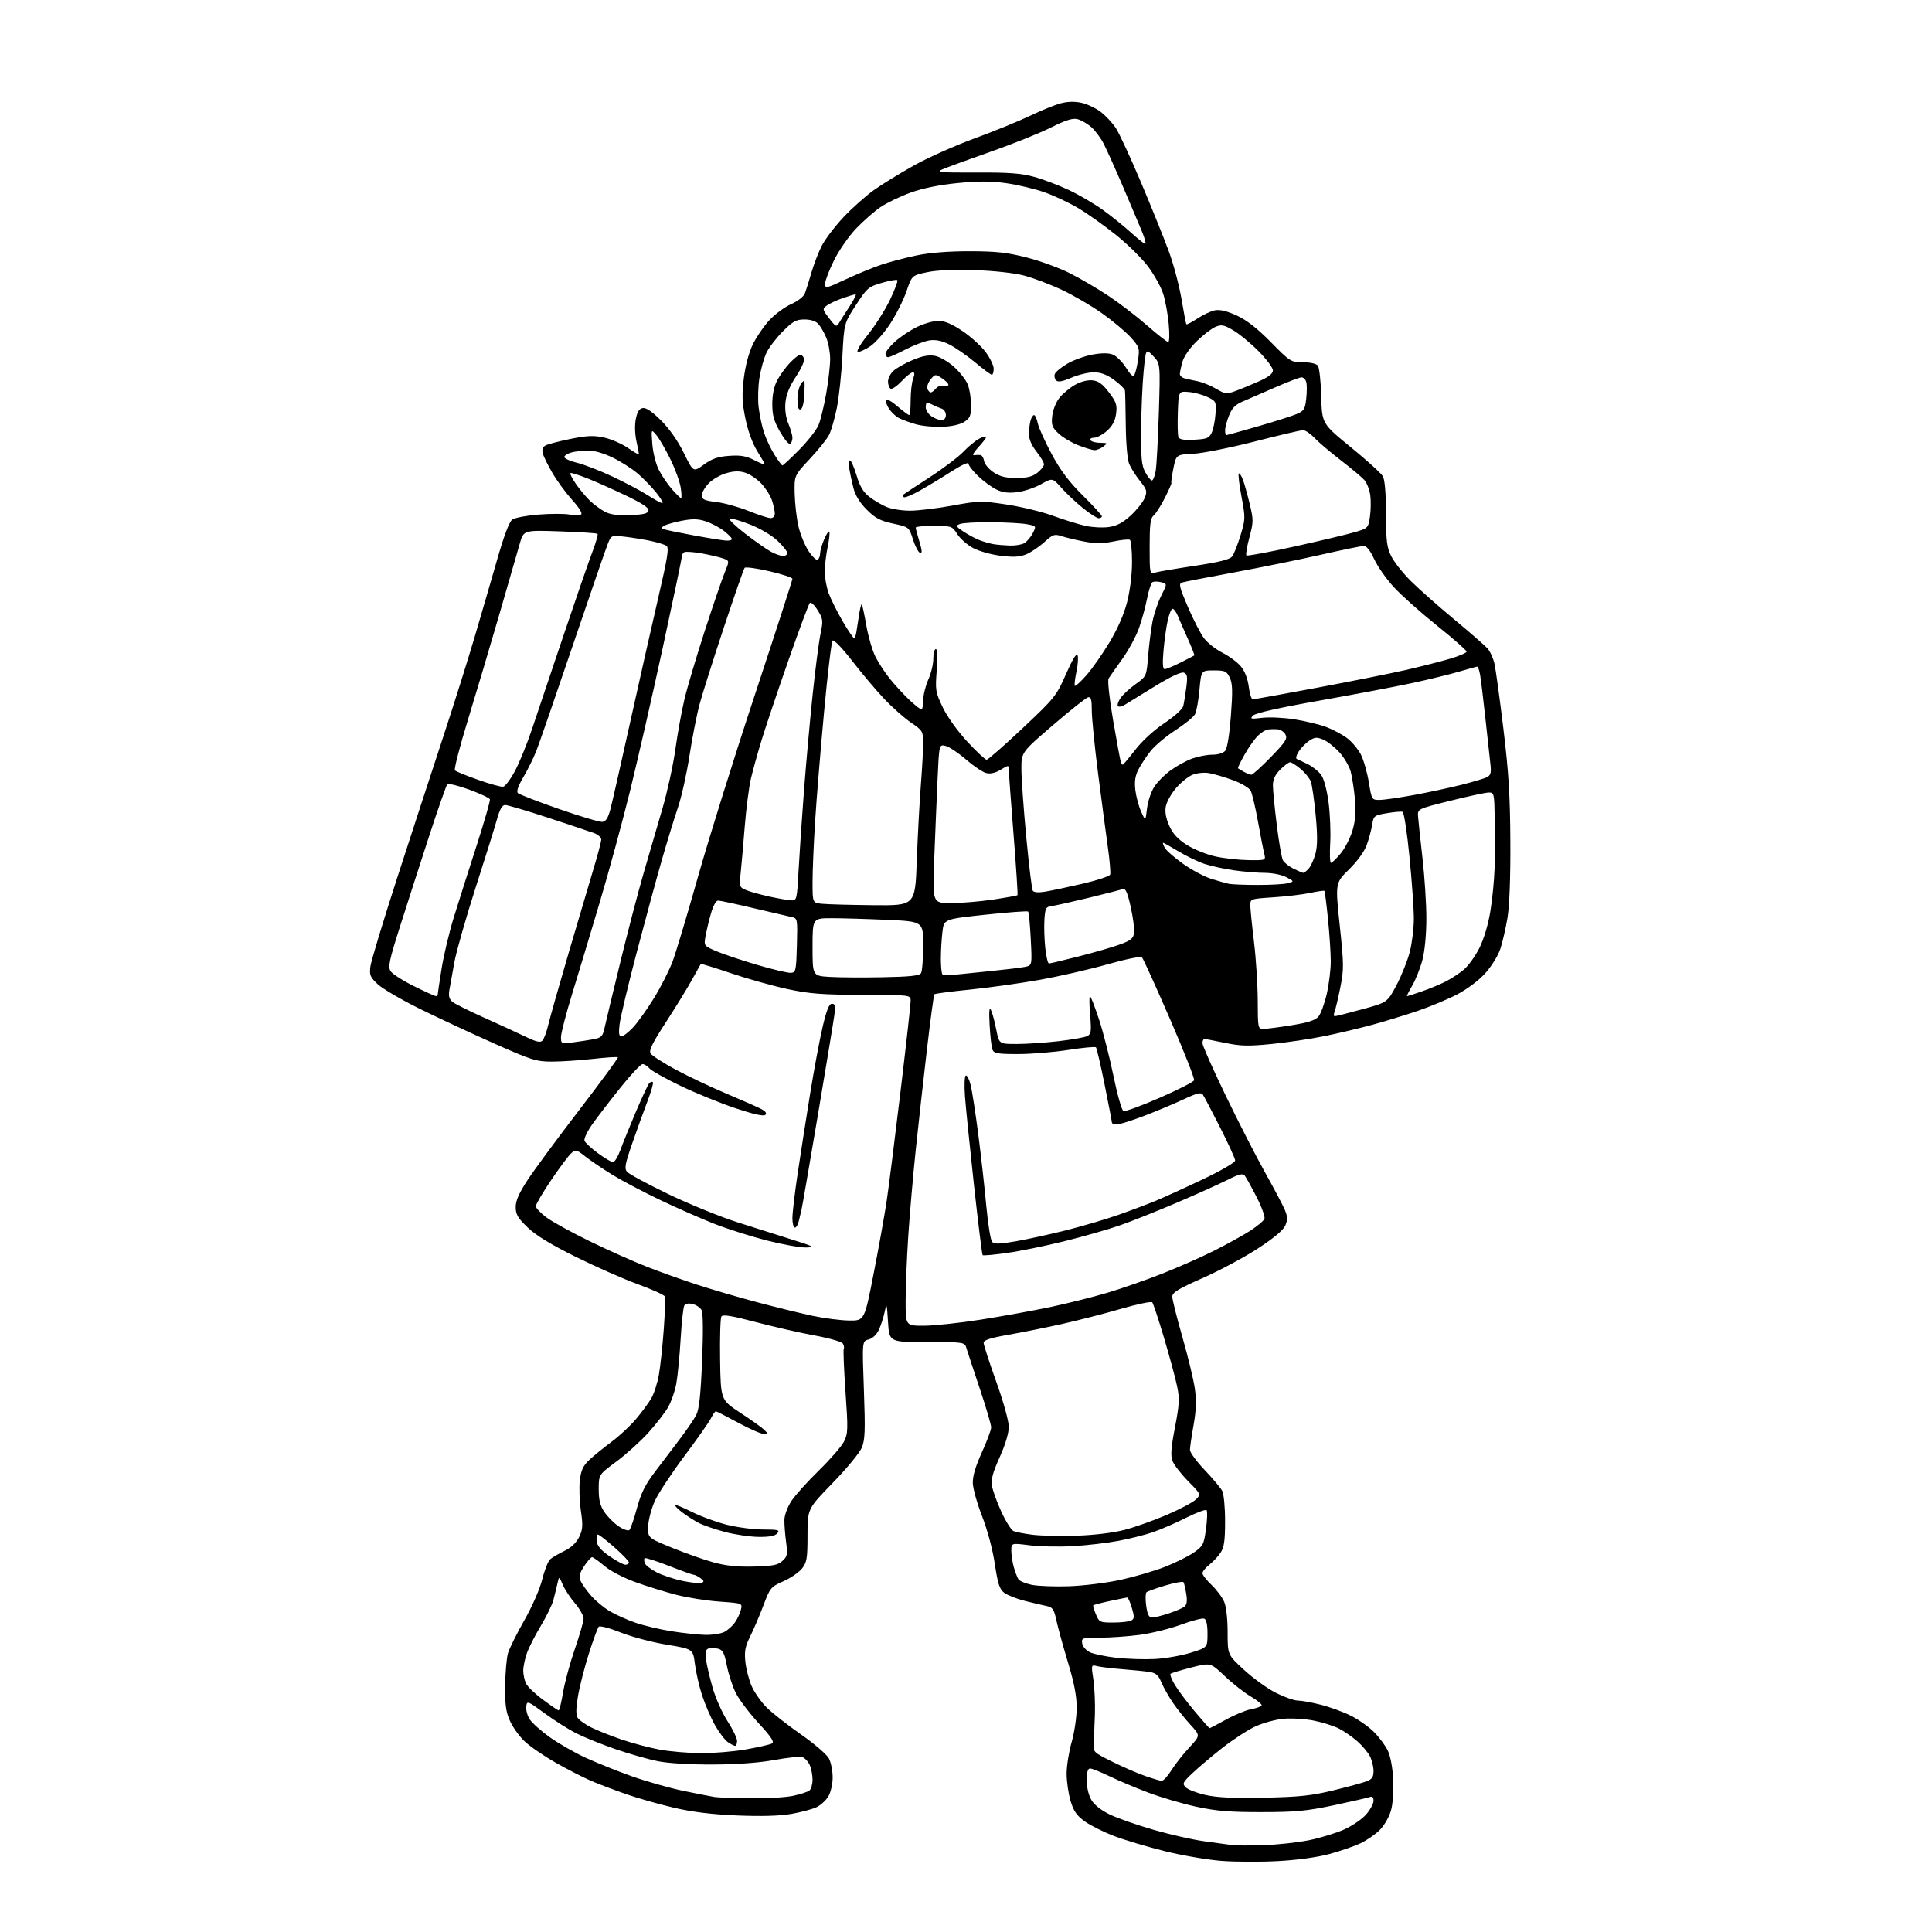 <?xml version="1.0" encoding="UTF-8" standalone="no"?>
<svg 
  version="1.1" 
  xmlns="http://www.w3.org/2000/svg" 
  xmlns:xlink="http://www.w3.org/1999/xlink" 
  xmlns:svg="http://www.w3.org/2000/svg"
  xmlns:rdf="http://www.w3.org/1999/02/22-rdf-syntax-ns#"
  xmlns:cc="http://creativecommons.org/ns#"
  xmlns:dc="http://purl.org/dc/elements/1.1/"
  viewBox="0 0 768 768"
  width="768"
  height="768"
>
<style>svg {background-color: white; }</style>"
<path stroke="none" fill="black" fill-rule="evenodd" d="M508.00,739.82C501.12,740.20 491.00,740.15 485.50,739.73C480.00,739.31 469.88,737.57 463.00,735.87C456.13,734.16 447.06,731.46 442.86,729.85C438.65,728.25 433.39,725.61 431.15,724.00C427.98,721.70 426.75,719.91 425.55,715.85C424.70,712.98 424.00,708.13 424.00,705.07C424.00,702.00 424.90,696.35 426.00,692.50C427.10,688.65 428.00,682.52 428.00,678.88C428.00,674.18 426.99,668.92 424.52,660.79C422.61,654.48 420.55,647.00 419.94,644.16C419.00,639.75 418.44,638.92 416.17,638.45C414.70,638.15 410.80,637.23 407.50,636.41C404.20,635.58 400.47,634.12 399.21,633.17C397.33,631.74 396.65,629.67 395.45,621.67C394.59,615.92 392.52,608.17 390.41,602.77C388.44,597.73 386.78,591.79 386.71,589.56C386.62,586.80 387.78,582.89 390.29,577.37C392.33,572.90 394.00,568.41 394.00,567.38C394.00,566.35 391.96,559.44 389.48,552.01C386.99,544.58 384.61,537.38 384.20,536.00C383.45,533.50 383.45,533.50 368.47,533.50C353.50,533.50 353.50,533.50 353.00,525.50C352.54,518.12 352.44,517.81 351.67,521.50C351.21,523.70 350.16,526.92 349.35,528.66C348.45,530.56 346.83,532.08 345.28,532.47C342.71,533.11 342.71,533.11 343.41,552.45C344.00,568.75 343.87,572.38 342.57,575.49C341.72,577.52 336.52,583.82 331.01,589.49C321.00,599.79 321.00,599.79 321.00,610.26C321.00,619.50 320.74,621.06 318.82,623.50C317.62,625.02 314.30,627.30 311.43,628.57C306.41,630.79 306.12,631.14 303.46,638.19C301.95,642.21 299.59,647.73 298.23,650.45C296.22,654.49 295.86,656.37 296.30,660.63C296.60,663.50 297.73,667.86 298.82,670.32C299.91,672.78 302.57,676.57 304.74,678.74C306.90,680.90 313.03,685.71 318.36,689.43C323.70,693.15 328.70,697.46 329.52,699.04C330.33,700.61 331.00,703.99 331.00,706.55C331.00,709.13 330.24,712.47 329.29,714.08C328.36,715.67 326.22,717.62 324.54,718.41C322.87,719.21 318.36,720.40 314.52,721.07C309.91,721.87 302.60,722.08 293.02,721.68C283.03,721.26 275.22,720.31 268.00,718.63C262.23,717.29 253.68,714.86 249.00,713.24C244.32,711.61 238.03,709.22 235.00,707.93C231.97,706.64 225.66,703.41 220.97,700.74C216.28,698.08 210.71,694.26 208.58,692.25C206.45,690.24 203.80,686.55 202.70,684.05C201.09,680.43 200.71,677.56 200.81,670.00C200.88,664.77 201.39,658.98 201.94,657.12C202.49,655.27 205.40,649.42 208.41,644.12C211.57,638.57 214.59,631.66 215.56,627.78C216.48,624.08 217.91,620.48 218.75,619.78C219.58,619.07 222.12,617.60 224.38,616.50C227.04,615.21 229.11,613.26 230.21,611.00C231.67,608.01 231.77,606.47 230.90,600.50C230.34,596.65 230.16,591.20 230.50,588.39C230.98,584.39 231.80,582.64 234.30,580.29C236.06,578.64 240.02,575.42 243.10,573.14C246.18,570.86 250.55,566.79 252.82,564.10C255.09,561.41 257.83,557.70 258.90,555.85C259.98,554.01 261.33,549.80 261.92,546.50C262.50,543.20 263.37,535.10 263.85,528.50C264.33,521.90 264.53,516.00 264.31,515.38C264.08,514.77 259.30,512.60 253.69,510.56C248.09,508.52 236.97,503.62 229.00,499.68C218.98,494.72 213.03,491.09 209.75,487.94C205.83,484.17 205.00,482.75 205.00,479.81C205.00,477.24 206.34,474.21 209.85,468.88C212.52,464.82 221.75,452.32 230.36,441.10C238.98,429.88 245.84,420.51 245.62,420.28C245.39,420.05 240.90,420.35 235.64,420.93C230.38,421.52 223.06,422.00 219.36,422.00C213.20,422.00 211.32,421.41 196.57,414.86C187.73,410.93 174.45,404.74 167.06,401.11C159.67,397.47 152.07,393.04 150.18,391.26C147.11,388.37 146.79,387.59 147.26,384.10C147.55,381.95 152.35,366.09 157.93,348.85C163.52,331.61 171.64,306.70 175.99,293.50C180.34,280.30 186.14,261.85 188.89,252.50C191.64,243.15 195.67,229.28 197.85,221.68C200.33,213.02 202.47,207.37 203.61,206.55C204.60,205.82 209.32,204.92 214.09,204.55C218.87,204.17 224.37,204.17 226.32,204.53C228.27,204.90 230.36,204.89 230.96,204.52C231.64,204.11 230.31,201.91 227.48,198.77C224.97,195.97 221.44,191.17 219.64,188.09C217.83,185.02 216.09,181.48 215.77,180.24C215.37,178.69 215.72,177.68 216.89,177.06C217.83,176.55 222.29,175.40 226.78,174.48C233.35,173.15 235.97,173.04 240.06,173.92C242.86,174.52 247.15,176.38 249.58,178.05C252.01,179.73 254.00,180.87 254.00,180.60C254.00,180.32 253.54,177.93 252.97,175.28C252.36,172.44 252.27,168.83 252.76,166.48C253.35,163.62 254.14,162.42 255.57,162.21C256.88,162.02 259.39,163.74 262.85,167.21C266.15,170.51 269.54,175.37 271.86,180.12C275.59,187.74 275.59,187.74 279.80,184.68C283.05,182.33 285.36,181.53 289.84,181.21C294.39,180.88 296.57,181.25 299.83,182.91C302.12,184.08 304.00,184.84 304.00,184.59C304.00,184.34 302.64,181.94 300.98,179.27C299.13,176.30 297.32,171.31 296.32,166.45C295.00,160.01 294.88,156.94 295.69,150.32C296.32,145.25 297.69,140.11 299.30,136.82C300.74,133.89 303.71,129.57 305.91,127.21C308.11,124.86 311.98,122.01 314.51,120.89C317.09,119.75 319.47,117.90 319.94,116.68C320.40,115.48 321.55,111.80 322.51,108.50C323.46,105.20 325.31,100.38 326.62,97.79C327.92,95.20 331.79,90.10 335.20,86.45C338.61,82.80 344.13,77.88 347.45,75.52C350.78,73.16 358.00,68.73 363.50,65.67C369.00,62.61 379.80,57.80 387.50,54.98C395.20,52.16 405.10,48.12 409.50,46.01C413.90,43.89 419.38,41.67 421.68,41.06C424.44,40.34 427.26,40.27 429.96,40.88C432.21,41.38 435.63,43.00 437.56,44.48C439.50,45.95 442.19,48.84 443.55,50.89C444.91,52.94 449.43,62.70 453.59,72.56C457.76,82.43 462.72,94.73 464.62,99.90C466.52,105.07 468.79,113.62 469.67,118.90C470.55,124.18 471.42,128.68 471.61,128.90C471.80,129.11 473.78,128.09 476.00,126.62C478.23,125.14 481.35,123.68 482.94,123.36C484.92,122.97 487.67,123.62 491.59,125.41C495.57,127.24 499.76,130.50 505.20,136.02C512.88,143.81 513.18,144.00 517.91,144.00C520.68,144.00 523.22,144.56 523.84,145.31C524.44,146.03 525.06,151.52 525.21,157.51C525.50,168.40 525.50,168.40 537.00,177.80C543.33,182.96 549.05,188.16 549.71,189.34C550.49,190.71 550.94,196.17 550.96,204.29C551.00,215.31 551.29,217.66 553.12,221.24C554.29,223.54 557.78,227.93 560.87,231.00C563.97,234.07 571.67,240.90 578.00,246.16C584.33,251.42 590.33,256.66 591.34,257.79C592.35,258.93 593.59,261.66 594.08,263.87C594.58,266.07 596.17,277.69 597.62,289.69C599.71,306.88 600.29,316.37 600.38,334.50C600.46,349.11 600.03,360.24 599.22,365.00C598.52,369.12 597.25,374.62 596.40,377.22C595.55,379.82 592.88,384.14 590.46,386.83C587.87,389.71 583.29,393.17 579.29,395.26C575.55,397.21 568.45,400.18 563.50,401.86C558.55,403.54 550.45,406.02 545.50,407.37C540.55,408.72 532.00,410.75 526.50,411.87C521.00,412.99 511.52,414.40 505.44,415.01C496.21,415.92 493.15,415.85 486.94,414.55C482.85,413.70 479.16,413.00 478.75,413.00C478.34,413.00 478.00,413.76 478.00,414.69C478.00,415.63 482.14,424.96 487.20,435.44C492.26,445.93 499.30,459.68 502.84,466.00C506.38,472.32 509.92,479.02 510.71,480.88C511.84,483.57 511.89,484.84 510.96,487.09C510.18,488.97 506.54,492.04 500.04,496.28C494.67,499.78 484.82,505.06 478.14,508.02C468.30,512.37 466.00,513.78 466.00,515.45C466.00,516.58 467.81,523.80 470.02,531.50C472.23,539.20 474.46,548.42 474.97,552.00C475.64,556.77 475.51,560.63 474.46,566.50C473.68,570.90 473.03,575.33 473.02,576.34C473.01,577.35 475.64,580.95 478.87,584.34C482.09,587.73 485.24,591.48 485.87,592.68C486.49,593.89 487.00,599.29 486.99,604.68C486.99,612.38 486.61,615.08 485.22,617.18C484.25,618.65 482.23,620.82 480.73,622.00C479.23,623.18 478.00,624.70 478.00,625.38C478.00,626.05 479.63,628.16 481.62,630.05C483.61,631.95 485.86,634.95 486.62,636.72C487.45,638.66 488.00,643.49 488.00,648.88C488.00,657.82 488.00,657.82 494.63,663.90C498.28,667.24 503.97,671.33 507.29,672.99C510.61,674.64 514.46,676.00 515.85,676.00C517.24,676.00 521.33,676.73 524.94,677.63C528.55,678.53 533.98,680.51 537.00,682.03C540.02,683.55 544.16,686.46 546.18,688.50C548.21,690.54 550.67,693.84 551.65,695.85C552.72,698.06 553.58,702.59 553.82,707.32C554.05,711.89 553.69,717.05 552.94,719.71C552.23,722.24 550.25,725.69 548.48,727.46C546.72,729.21 543.24,731.61 540.74,732.78C538.23,733.96 532.65,735.87 528.34,737.04C523.62,738.31 515.53,739.42 508.00,739.82zM502.50,733.48C508.00,733.29 516.10,732.39 520.50,731.49C524.90,730.59 531.10,728.69 534.28,727.28C537.45,725.86 541.39,723.18 543.03,721.32C544.66,719.45 546.00,717.00 546.00,715.86C546.00,714.49 545.52,713.97 544.59,714.33C543.81,714.62 537.40,716.10 530.34,717.60C519.44,719.91 515.08,720.33 501.50,720.34C488.77,720.36 483.45,719.91 475.50,718.19C470.00,717.00 461.38,714.46 456.35,712.55C451.32,710.65 444.38,707.72 440.93,706.04C437.47,704.37 434.05,703.00 433.32,703.00C432.41,703.00 432.00,704.48 432.00,707.75C432.01,710.66 432.75,713.71 433.92,715.64C435.11,717.59 437.93,719.77 441.38,721.40C444.44,722.85 452.25,725.56 458.74,727.43C465.24,729.30 474.14,731.31 478.53,731.91C482.91,732.50 487.85,733.18 489.50,733.41C491.15,733.65 497.00,733.68 502.50,733.48zM298.20,714.86C304.64,714.94 312.29,714.50 315.20,713.88C318.12,713.27 321.06,712.31 321.75,711.76C322.44,711.21 323.00,709.26 323.00,707.42C323.00,705.59 322.48,702.96 321.85,701.57C321.21,700.18 319.90,698.79 318.92,698.48C317.95,698.17 312.95,698.69 307.82,699.63C301.87,700.73 293.07,701.38 283.50,701.42C274.39,701.47 265.75,700.95 261.50,700.11C257.65,699.34 250.03,697.17 244.57,695.28C239.10,693.39 232.13,690.57 229.07,689.02C226.00,687.47 220.35,683.89 216.50,681.07C209.63,676.04 209.49,675.99 209.19,678.42C209.02,679.77 209.65,682.06 210.59,683.50C211.54,684.94 215.12,688.13 218.56,690.58C222.00,693.04 228.35,696.68 232.66,698.67C236.97,700.66 245.24,703.99 251.04,706.06C256.84,708.12 266.06,710.74 271.54,711.88C277.02,713.01 282.62,714.11 284.00,714.33C285.38,714.55 291.77,714.79 298.20,714.86zM502.50,714.61C516.51,714.33 521.35,713.81 530.00,711.71C535.77,710.30 541.74,708.68 543.25,708.10C545.43,707.27 546.00,706.41 546.00,703.98C546.00,702.28 545.35,699.64 544.55,698.10C543.75,696.56 541.49,693.88 539.52,692.15C537.55,690.43 534.26,688.15 532.20,687.10C530.14,686.05 525.64,684.64 522.19,683.96C518.75,683.28 513.33,682.96 510.14,683.25C506.95,683.54 501.84,684.96 498.78,686.41C495.72,687.86 489.85,691.70 485.73,694.95C481.61,698.20 476.33,702.67 474.00,704.88C470.12,708.58 469.90,709.04 471.37,710.52C472.26,711.40 475.80,712.76 479.24,713.54C483.73,714.56 490.30,714.86 502.50,714.61zM461.74,707.92C462.42,707.96 464.17,706.09 465.63,703.75C467.08,701.41 470.28,697.34 472.72,694.70C477.17,689.91 477.17,689.91 473.30,685.70C471.17,683.39 468.03,679.46 466.32,676.98C464.62,674.49 462.53,670.80 461.68,668.79C460.45,665.83 459.51,665.02 456.83,664.61C455.00,664.33 450.16,663.85 446.09,663.53C442.01,663.21 437.56,662.68 436.20,662.34C433.73,661.72 433.73,661.72 434.62,667.61C435.10,670.85 435.38,677.10 435.24,681.50C435.09,685.90 434.87,691.08 434.74,693.00C434.51,696.42 434.67,696.59 442.00,700.23C446.12,702.29 451.98,704.84 455.00,705.90C458.02,706.97 461.06,707.88 461.74,707.92zM278.50,696.91C283.45,696.95 291.54,696.29 296.47,695.43C301.40,694.56 306.07,693.50 306.84,693.07C307.91,692.47 306.65,690.54 301.57,685.01C297.90,681.00 293.84,675.64 292.54,673.08C291.25,670.53 289.63,665.63 288.96,662.20C287.93,656.98 287.35,655.88 285.37,655.38C284.07,655.05 282.35,655.03 281.56,655.34C280.50,655.74 280.25,656.93 280.64,659.70C280.93,661.79 282.11,666.82 283.27,670.88C284.42,674.94 287.09,680.92 289.18,684.16C291.28,687.41 293.00,690.95 293.00,692.03C293.00,693.12 292.65,694.00 292.22,694.00C291.79,694.00 290.48,693.32 289.29,692.49C288.11,691.66 285.81,688.62 284.19,685.74C282.57,682.86 280.28,677.56 279.11,673.97C277.94,670.38 276.65,664.76 276.24,661.48C275.49,655.51 275.49,655.51 265.00,653.78C259.22,652.83 250.97,650.64 246.66,648.91C242.35,647.19 238.46,646.17 238.01,646.64C237.56,647.11 235.80,651.91 234.09,657.30C232.38,662.69 230.44,670.25 229.78,674.10C228.94,678.95 228.89,681.63 229.60,682.80C230.17,683.74 232.63,685.49 235.07,686.71C237.50,687.92 243.02,690.11 247.33,691.57C251.64,693.02 258.39,694.80 262.33,695.52C266.27,696.23 273.55,696.86 278.50,696.91zM480.84,686.98C481.02,686.99 483.95,685.46 487.34,683.58C490.73,681.69 495.19,679.84 497.26,679.46C499.33,679.08 501.24,678.42 501.51,677.98C501.78,677.55 499.86,675.94 497.25,674.42C494.64,672.89 489.96,669.22 486.86,666.27C481.21,660.90 481.21,660.90 473.52,662.87C469.29,663.95 465.58,665.08 465.29,665.38C464.99,665.67 465.75,667.61 466.98,669.69C468.20,671.76 471.75,676.50 474.85,680.21C477.96,683.92 480.65,686.97 480.84,686.98zM222.05,679.92C222.36,679.97 223.16,676.73 223.83,672.73C224.50,668.72 226.61,660.96 228.51,655.48C230.41,649.99 231.97,644.57 231.98,643.43C231.99,642.29 230.46,639.56 228.58,637.36C226.69,635.16 224.50,631.82 223.70,629.93C222.25,626.50 222.25,626.50 221.58,629.50C221.21,631.15 220.49,634.08 219.99,636.01C219.48,637.94 217.22,642.57 214.97,646.31C212.72,650.04 210.23,654.93 209.44,657.17C208.65,659.42 208.00,662.52 208.00,664.08C208.00,665.63 208.49,667.94 209.09,669.20C209.70,670.47 212.73,673.38 215.84,675.67C218.95,677.97 221.75,679.88 222.05,679.92zM459.00,659.48C463.12,659.27 469.54,658.16 473.25,657.01C480.00,654.92 480.00,654.92 480.00,649.43C480.00,645.79 479.55,643.77 478.68,643.43C477.95,643.15 473.78,644.23 469.43,645.84C465.07,647.44 457.72,649.26 453.09,649.88C448.47,650.49 441.35,651.00 437.27,651.00C430.17,651.00 429.87,651.09 430.18,653.24C430.36,654.50 431.70,656.05 433.23,656.79C434.73,657.50 439.46,658.49 443.73,658.98C448.00,659.46 454.88,659.69 459.00,659.48zM280.50,649.89C283.25,649.93 286.58,649.41 287.90,648.74C289.23,648.06 291.12,646.38 292.11,645.00C293.10,643.62 294.19,641.33 294.52,639.90C295.14,637.31 295.14,637.31 286.01,636.66C280.99,636.31 273.30,635.10 268.92,633.98C264.54,632.86 257.19,630.59 252.60,628.92C247.77,627.18 242.54,624.44 240.21,622.45C238.00,620.55 235.80,619.01 235.34,619.01C234.88,619.02 233.44,620.66 232.15,622.65C230.28,625.54 230.01,626.72 230.82,628.51C231.39,629.75 233.29,632.40 235.06,634.42C236.83,636.43 240.16,639.18 242.47,640.53C244.77,641.88 249.32,643.92 252.58,645.05C255.84,646.18 262.32,647.72 267.00,648.46C271.68,649.20 277.75,649.84 280.50,649.89zM442.75,644.98C445.91,644.98 449.10,644.59 449.83,644.12C450.92,643.43 450.94,642.53 449.92,639.14C449.24,636.86 448.42,635.02 448.09,635.04C447.77,635.05 444.66,635.68 441.20,636.42C437.73,637.17 434.76,637.94 434.59,638.14C434.42,638.34 434.90,639.96 435.65,641.75C436.96,644.88 437.21,645.00 442.75,644.98zM457.96,643.00C458.89,643.00 461.86,642.26 464.57,641.36C467.28,640.46 470.11,639.24 470.85,638.66C471.78,637.92 472.00,636.39 471.56,633.64C471.21,631.47 470.72,629.36 470.47,628.96C470.23,628.56 466.98,629.14 463.26,630.25C459.54,631.36 456.16,632.57 455.74,632.94C455.33,633.31 455.27,635.73 455.63,638.31C456.11,641.79 456.71,643.00 457.96,643.00zM425.00,630.55C430.77,630.35 440.00,629.20 445.50,628.00C451.00,626.79 458.88,624.49 463.00,622.88C467.12,621.27 472.30,618.71 474.50,617.19C478.26,614.59 478.55,614.02 479.41,607.70C479.91,604.01 480.01,600.67 479.63,600.30C479.25,599.92 475.56,601.30 471.43,603.37C467.30,605.44 461.42,608.00 458.36,609.05C455.30,610.10 449.14,611.66 444.66,612.50C440.19,613.35 432.02,614.30 426.51,614.62C421.01,614.93 413.24,614.77 409.25,614.27C402.00,613.36 402.00,613.36 402.01,616.43C402.01,618.12 402.46,621.08 403.01,623.00C403.56,624.92 404.38,627.07 404.83,627.77C405.28,628.47 407.64,629.46 410.07,629.98C412.51,630.49 419.23,630.75 425.00,630.55zM278.89,629.19C279.99,628.79 279.89,628.39 278.45,627.34C277.44,626.60 276.24,626.00 275.79,626.00C275.33,626.00 270.87,624.40 265.86,622.45C260.86,620.49 256.54,619.12 256.26,619.40C255.98,619.68 256.01,620.59 256.33,621.41C256.64,622.24 258.79,623.87 261.09,625.05C263.39,626.22 268.03,627.75 271.39,628.45C274.75,629.14 278.13,629.48 278.89,629.19zM299.65,622.73C307.18,622.54 309.19,622.15 311.01,620.50C312.99,618.71 313.15,617.92 312.49,613.00C312.08,609.98 311.78,605.99 311.81,604.15C311.85,602.25 313.07,598.99 314.61,596.65C316.12,594.37 321.04,588.90 325.55,584.50C330.05,580.10 334.53,574.95 335.49,573.06C337.10,569.92 337.15,568.25 336.10,553.25C335.47,544.24 335.16,536.54 335.41,536.14C335.66,535.74 335.50,534.81 335.05,534.09C334.61,533.36 329.57,531.92 323.87,530.88C318.17,529.84 307.66,527.45 300.52,525.57C290.91,523.03 287.33,522.44 286.77,523.32C286.35,523.97 286.12,531.70 286.25,540.50C286.50,556.50 286.50,556.50 294.38,561.66C298.71,564.50 302.97,567.54 303.84,568.41C305.29,569.86 305.27,570.00 303.55,570.00C302.51,570.00 297.92,567.98 293.34,565.50C288.76,563.02 284.80,561.00 284.54,561.00C284.27,561.00 283.37,562.32 282.54,563.92C281.71,565.53 276.93,572.31 271.93,578.98C266.93,585.66 261.71,593.59 260.33,596.60C258.95,599.61 257.75,604.16 257.66,606.70C257.50,611.31 257.50,611.31 267.00,615.20C272.23,617.34 279.65,619.96 283.50,621.03C288.54,622.43 293.06,622.90 299.65,622.73zM248.61,622.00C249.37,622.00 250.00,621.59 250.00,621.08C250.00,620.58 247.41,617.88 244.25,615.10C241.09,612.31 238.13,610.02 237.68,610.01C237.23,610.01 237.01,611.20 237.18,612.66C237.41,614.54 238.93,616.30 242.36,618.66C245.03,620.50 247.84,622.00 248.61,622.00zM301.63,610.94C298.26,610.91 292.27,610.04 288.32,609.01C284.38,607.97 279.65,606.36 277.82,605.42C276.00,604.47 273.03,602.58 271.22,601.21C269.42,599.84 268.14,598.53 268.37,598.30C268.61,598.06 271.59,599.28 275.01,601.00C278.42,602.73 284.61,605.01 288.77,606.07C292.92,607.13 299.45,608.00 303.28,608.00C309.36,608.00 310.09,608.19 309.00,609.50C308.13,610.55 305.91,610.98 301.63,610.94zM428.00,610.46C434.95,610.23 442.46,609.32 447.00,608.15C451.12,607.08 458.75,604.37 463.94,602.13C469.14,599.89 474.30,597.15 475.41,596.03C477.44,594.01 477.44,594.01 472.27,588.75C469.44,585.86 466.64,582.25 466.07,580.72C465.28,578.62 465.52,575.41 467.07,567.39C468.81,558.35 468.94,556.01 467.94,551.16C467.30,548.05 464.97,539.42 462.77,532.00C460.57,524.58 458.43,518.14 458.03,517.69C457.62,517.25 451.94,518.44 445.39,520.34C438.85,522.24 428.32,524.94 422.00,526.34C415.68,527.75 406.11,529.67 400.75,530.61C393.68,531.85 391.00,532.72 391.00,533.78C391.00,534.58 393.25,541.52 396.00,549.19C398.88,557.22 401.00,564.88 401.00,567.20C401.00,569.71 399.62,574.30 397.39,579.25C394.64,585.32 393.91,588.07 394.33,590.67C394.64,592.56 396.32,597.20 398.07,600.99C399.81,604.78 401.97,608.21 402.87,608.61C403.77,609.02 407.20,609.68 410.50,610.09C413.80,610.50 421.68,610.67 428.00,610.46zM250.21,608.19C250.68,607.72 252.02,603.82 253.19,599.52C254.81,593.53 256.49,590.14 260.34,585.10C263.11,581.47 267.58,575.58 270.28,572.00C272.98,568.42 275.89,564.15 276.75,562.50C277.91,560.29 278.52,554.67 279.09,541.05C279.57,529.64 279.49,521.92 278.90,520.81C278.37,519.83 276.78,518.73 275.36,518.38C273.77,517.98 272.50,518.20 272.03,518.95C271.61,519.63 270.95,525.63 270.56,532.30C270.17,538.96 269.40,546.91 268.85,549.96C268.30,553.01 266.80,557.30 265.51,559.50C264.23,561.70 260.67,566.27 257.60,569.65C254.52,573.03 248.86,578.14 245.01,581.00C238.00,586.19 238.00,586.19 238.00,591.95C238.00,596.28 238.56,598.54 240.27,601.08C241.52,602.93 244.08,605.49 245.95,606.75C247.83,608.01 249.74,608.66 250.21,608.19zM367.25,527.00C371.24,527.00 381.48,525.90 390.00,524.56C398.52,523.21 411.00,520.95 417.73,519.53C424.46,518.10 434.58,515.56 440.21,513.89C445.85,512.21 455.65,508.80 461.98,506.30C468.32,503.80 477.55,499.72 482.50,497.24C487.45,494.76 493.88,491.21 496.79,489.36C499.69,487.50 502.33,485.31 502.64,484.50C502.95,483.69 501.53,479.76 499.48,475.76C497.43,471.77 495.31,467.95 494.78,467.28C494.04,466.36 492.45,466.76 488.08,468.96C484.92,470.55 475.85,474.64 467.92,478.04C459.99,481.44 449.68,485.54 445.00,487.16C440.32,488.78 430.43,491.60 423.00,493.43C415.57,495.27 405.35,497.36 400.27,498.07C395.20,498.79 390.85,499.18 390.61,498.94C390.37,498.70 388.82,486.12 387.16,471.00C385.51,455.88 383.90,440.03 383.59,435.80C383.28,431.56 383.42,427.86 383.90,427.56C384.38,427.27 385.25,428.93 385.83,431.26C386.42,433.59 387.79,442.48 388.89,451.00C389.99,459.52 391.42,472.35 392.08,479.50C392.74,486.65 393.78,493.04 394.39,493.69C395.25,494.61 397.43,494.54 403.97,493.40C408.63,492.58 417.69,490.59 424.09,488.98C430.49,487.36 439.73,484.63 444.62,482.91C449.50,481.20 456.20,478.67 459.50,477.30C462.80,475.92 471.24,472.08 478.25,468.75C485.38,465.36 491.00,462.09 491.00,461.33C491.00,460.58 488.32,454.69 485.04,448.23C481.77,441.78 478.68,435.90 478.18,435.17C477.46,434.10 475.92,434.46 470.48,437.01C466.75,438.75 459.67,441.72 454.76,443.59C449.85,445.47 444.97,447.00 443.91,447.00C442.86,447.00 442.00,446.66 442.00,446.25C441.99,445.84 440.70,439.07 439.11,431.20C437.53,423.34 435.97,416.64 435.65,416.32C435.33,416.00 430.36,416.47 424.60,417.37C418.84,418.27 409.87,419.00 404.67,419.00C396.60,419.00 395.11,418.74 394.52,417.25C394.13,416.29 393.63,411.90 393.39,407.50C393.09,401.87 393.25,400.09 393.93,401.50C394.47,402.60 395.41,406.09 396.02,409.25C397.14,415.00 397.14,415.00 404.15,415.00C408.01,415.00 415.51,414.50 420.83,413.88C426.15,413.26 431.28,412.35 432.23,411.85C433.74,411.07 433.89,409.95 433.34,403.47C432.99,399.36 432.96,396.00 433.27,396.00C433.58,396.00 435.21,400.16 436.88,405.25C438.56,410.34 441.15,420.51 442.65,427.86C444.16,435.20 445.93,441.42 446.59,441.67C447.26,441.93 453.74,439.55 461.00,436.39C468.26,433.22 474.41,430.09 474.67,429.42C474.93,428.75 470.57,417.70 464.99,404.85C459.41,392.01 454.46,381.09 453.97,380.60C453.45,380.06 447.86,381.18 440.30,383.32C433.26,385.31 421.20,388.07 413.50,389.46C405.80,390.84 393.29,392.59 385.71,393.36C378.12,394.12 371.71,394.96 371.45,395.22C371.19,395.47 369.85,405.32 368.48,417.09C367.10,428.87 365.10,446.82 364.03,457.00C362.96,467.18 361.62,482.69 361.04,491.48C360.47,500.27 360.00,511.86 360.00,517.23C360.00,527.00 360.00,527.00 367.25,527.00zM337.57,524.93C343.64,525.00 343.64,525.00 347.35,505.96C349.39,495.50 351.71,482.56 352.50,477.21C353.29,471.87 355.75,452.38 357.97,433.89C360.19,415.41 362.00,399.21 362.00,397.89C362.00,395.50 362.00,395.50 342.75,395.45C326.68,395.42 321.77,395.04 313.00,393.16C307.23,391.92 297.16,389.10 290.64,386.89C284.12,384.69 278.69,383.02 278.57,383.19C278.45,383.36 276.87,386.20 275.05,389.50C273.23,392.80 268.58,400.39 264.70,406.36C259.28,414.70 257.87,417.58 258.63,418.78C259.18,419.64 263.65,422.52 268.56,425.17C273.48,427.81 282.45,432.07 288.50,434.62C294.55,437.17 300.79,439.92 302.36,440.72C304.27,441.68 304.90,442.50 304.23,443.17C303.57,443.83 299.59,442.94 292.37,440.54C286.39,438.54 276.55,434.53 270.50,431.63C264.45,428.72 258.88,425.59 258.13,424.67C257.37,423.75 256.16,423.00 255.44,423.00C254.71,423.00 250.78,427.16 246.71,432.25C242.63,437.34 237.61,443.87 235.55,446.76C233.48,449.66 232.04,452.67 232.35,453.47C232.65,454.26 235.06,456.49 237.70,458.43C240.34,460.37 243.03,461.96 243.67,461.98C244.31,461.99 245.61,459.86 246.57,457.25C247.52,454.64 250.30,447.77 252.75,442.00C255.20,436.23 257.60,431.08 258.09,430.57C258.57,430.05 259.21,429.88 259.52,430.18C259.82,430.48 258.88,433.83 257.43,437.62C255.98,441.40 253.26,448.94 251.37,454.36C248.51,462.55 248.15,464.48 249.22,465.78C249.92,466.64 257.25,470.61 265.50,474.59C273.75,478.57 286.12,483.63 293.00,485.83C299.88,488.03 309.77,491.17 315.00,492.81C323.66,495.53 324.13,495.80 320.36,495.90C318.08,495.95 311.10,494.70 304.86,493.12C298.61,491.53 289.23,488.56 284.00,486.50C278.77,484.45 269.10,480.20 262.50,477.05C255.90,473.91 247.35,469.40 243.50,467.04C239.65,464.67 234.79,461.40 232.71,459.75C229.08,456.90 228.83,456.84 227.00,458.50C225.95,459.45 222.37,464.26 219.04,469.18C215.72,474.10 213.00,478.73 213.00,479.47C213.00,480.22 214.91,482.24 217.25,483.97C219.59,485.70 227.35,489.97 234.50,493.45C241.65,496.93 251.78,501.46 257.00,503.50C262.23,505.55 271.23,508.77 277.00,510.65C282.77,512.54 293.57,515.70 301.00,517.67C308.43,519.64 318.32,522.07 323.00,523.06C327.68,524.05 334.23,524.89 337.57,524.93zM315.98,488.00C315.44,488.00 315.00,486.31 314.99,484.25C314.99,482.19 315.93,474.20 317.08,466.50C318.23,458.80 320.45,444.60 322.01,434.94C323.57,425.28 325.82,413.24 327.01,408.19C328.58,401.49 329.59,399.00 330.71,399.00C331.95,399.00 332.15,399.84 331.71,403.25C331.40,405.59 328.42,423.67 325.09,443.43C321.75,463.19 318.83,480.07 318.60,480.93C318.37,481.79 317.91,483.74 317.57,485.25C317.24,486.76 316.52,488.00 315.98,488.00zM215.62,413.66C216.23,413.02 217.27,410.25 217.91,407.50C218.56,404.75 222.26,391.70 226.13,378.50C230.01,365.30 234.49,350.15 236.09,344.84C237.69,339.53 239.00,334.52 239.00,333.72C239.00,332.91 237.76,331.78 236.25,331.21C234.74,330.65 226.52,327.89 217.99,325.09C209.45,322.29 201.72,320.00 200.81,320.00C199.63,320.00 198.67,321.69 197.54,325.75C196.66,328.91 192.83,341.18 189.02,353.00C185.22,364.82 181.44,378.10 180.62,382.50C179.80,386.90 178.90,391.91 178.62,393.64C178.25,395.85 178.60,397.20 179.80,398.21C180.73,398.99 186.45,401.85 192.50,404.56C198.55,407.27 205.97,410.68 209.00,412.15C213.14,414.15 214.78,414.53 215.62,413.66zM227.75,414.36C230.36,414.03 234.07,413.46 236.00,413.09C239.09,412.50 239.60,411.96 240.35,408.46C240.82,406.28 243.62,394.60 246.58,382.50C249.53,370.40 253.71,354.43 255.87,347.00C258.02,339.57 261.38,328.04 263.34,321.36C265.29,314.68 267.60,304.10 268.47,297.86C269.34,291.61 270.96,282.68 272.07,278.00C273.17,273.32 276.78,261.18 280.08,251.00C283.38,240.82 286.96,230.35 288.03,227.72C289.99,222.95 289.99,222.95 287.59,222.03C286.27,221.53 282.44,220.62 279.08,220.01C275.71,219.40 272.52,219.18 271.98,219.51C271.44,219.85 271.01,220.65 271.02,221.31C271.03,221.96 267.62,238.25 263.45,257.50C259.27,276.75 253.41,302.40 250.43,314.50C247.44,326.60 242.06,346.40 238.46,358.50C234.87,370.60 229.92,387.02 227.46,395.00C225.01,402.98 223.00,410.73 223.00,412.23C223.00,414.91 223.10,414.95 227.75,414.36zM246.99,412.00C247.69,412.00 249.77,410.40 251.61,408.45C253.45,406.50 257.21,401.25 259.96,396.77C262.71,392.30 266.06,385.69 267.41,382.07C268.75,378.46 273.28,363.35 277.47,348.50C281.66,333.65 291.82,301.14 300.05,276.26C308.27,251.38 315.00,230.61 315.00,230.10C315.00,229.60 310.87,228.23 305.82,227.07C300.78,225.90 296.35,225.30 296.00,225.73C295.64,226.15 291.91,236.85 287.72,249.50C283.53,262.15 279.19,275.88 278.08,280.00C276.97,284.12 275.16,293.35 274.06,300.50C272.96,307.65 270.90,316.88 269.49,321.00C268.08,325.12 265.18,334.57 263.05,342.00C260.92,349.43 256.41,366.04 253.02,378.91C249.64,391.79 246.61,404.50 246.29,407.16C245.87,410.71 246.06,412.00 246.99,412.00zM502.25,409.00C503.49,408.99 508.55,408.34 513.50,407.54C520.20,406.45 522.93,405.55 524.17,404.02C525.09,402.89 526.56,398.85 527.42,395.04C528.29,391.22 529.00,385.46 529.00,382.23C529.00,378.99 528.51,371.43 527.91,365.42C527.30,359.42 526.66,354.34 526.47,354.15C526.29,353.96 523.74,354.32 520.82,354.95C517.89,355.57 511.34,356.36 506.25,356.69C497.10,357.29 497.00,357.33 497.02,359.90C497.03,361.33 497.69,367.90 498.49,374.50C499.29,381.10 499.95,391.56 499.97,397.75C500.00,408.74 500.05,409.00 502.25,409.00zM530.64,403.96C531.11,403.94 536.00,402.70 541.50,401.20C551.50,398.49 551.50,398.49 555.19,391.50C557.21,387.65 559.57,381.71 560.44,378.29C561.30,374.88 562.01,369.03 562.03,365.29C562.04,361.56 561.27,350.52 560.31,340.78C559.35,330.97 558.11,322.90 557.54,322.71C556.97,322.53 554.15,322.77 551.28,323.26C546.26,324.11 546.04,324.28 545.47,327.82C545.14,329.84 544.17,333.46 543.32,335.85C542.37,338.49 539.61,342.31 536.27,345.59C530.79,350.99 530.79,350.99 532.57,367.88C534.23,383.50 534.24,385.36 532.78,392.63C531.91,396.96 530.88,401.29 530.49,402.25C530.10,403.21 530.17,403.98 530.64,403.96zM173.25,395.97C173.66,395.99 174.00,395.72 174.00,395.37C174.00,395.02 174.69,390.38 175.54,385.05C176.39,379.72 178.60,370.44 180.47,364.43C182.33,358.42 186.38,345.68 189.47,336.12C192.55,326.56 194.93,318.30 194.75,317.75C194.57,317.21 190.86,315.47 186.51,313.88C182.16,312.29 178.25,311.35 177.81,311.79C177.38,312.22 174.03,321.79 170.37,333.04C166.71,344.29 161.53,360.37 158.86,368.77C154.75,381.72 154.20,384.35 155.25,386.03C155.94,387.13 160.10,389.81 164.50,391.98C168.90,394.16 172.84,395.95 173.25,395.97zM559.30,396.00C559.51,396.00 562.14,395.16 565.14,394.12C568.14,393.09 572.43,391.31 574.66,390.17C576.90,389.03 580.17,386.89 581.92,385.41C583.67,383.94 586.43,380.11 588.05,376.91C589.83,373.38 591.56,367.62 592.43,362.29C593.23,357.46 593.99,349.68 594.12,345.00C594.25,340.32 594.28,331.66 594.18,325.75C594.01,315.31 593.93,315.00 591.75,315.04C590.51,315.06 583.65,316.53 576.50,318.32C563.50,321.56 563.50,321.56 563.70,324.53C563.81,326.16 564.60,333.57 565.45,341.00C566.30,348.43 567.00,359.24 567.00,365.04C567.00,371.34 566.38,377.98 565.45,381.54C564.59,384.82 562.78,389.41 561.41,391.75C560.04,394.09 559.09,396.00 559.30,396.00zM350.88,388.47C361.62,388.27 365.48,387.86 366.11,386.85C366.58,386.11 366.98,381.18 366.98,375.91C367.00,366.31 367.00,366.31 352.75,365.66C344.91,365.30 335.01,365.01 330.75,365.00C323.00,365.00 323.00,365.00 323.00,376.45C323.00,387.91 323.00,387.91 329.75,388.33C333.46,388.56 342.97,388.62 350.88,388.47zM379.38,387.48C381.65,387.23 388.23,386.56 394.00,385.99C399.77,385.41 405.80,384.68 407.39,384.36C410.28,383.78 410.28,383.78 409.74,373.33C409.45,367.58 408.98,362.65 408.70,362.36C408.42,362.08 400.77,362.64 391.71,363.61C375.23,365.37 375.23,365.37 374.63,370.44C374.29,373.22 374.01,378.01 374.01,381.08C374.00,384.15 374.28,386.95 374.63,387.30C374.98,387.64 377.11,387.73 379.38,387.48zM314.50,386.72C316.34,386.52 316.52,385.65 316.78,375.78C317.06,365.32 317.01,365.04 314.78,364.56C313.53,364.30 306.73,362.71 299.67,361.04C292.62,359.37 286.22,358.00 285.45,358.00C284.62,358.00 283.45,360.13 282.58,363.25C281.76,366.14 280.80,370.18 280.44,372.24C279.79,375.94 279.83,376.00 284.64,378.07C287.31,379.23 294.68,381.69 301.00,383.56C307.32,385.42 313.40,386.84 314.50,386.72zM416.97,383.00C417.42,383.00 422.90,381.70 429.14,380.10C435.39,378.51 442.75,376.36 445.50,375.33C449.63,373.78 450.56,372.98 450.82,370.72C450.99,369.22 450.38,364.59 449.45,360.43C448.24,354.96 447.40,353.02 446.43,353.39C445.69,353.67 439.56,355.25 432.79,356.89C426.03,358.53 419.38,360.01 418.00,360.19C415.76,360.47 415.47,361.02 415.17,365.50C414.99,368.25 415.14,373.31 415.50,376.75C415.86,380.19 416.53,383.00 416.97,383.00zM347.14,359.83C363.79,360.00 363.79,360.00 364.43,342.25C364.79,332.49 365.51,318.96 366.04,312.20C366.57,305.43 366.99,297.78 366.97,295.20C366.95,290.71 366.73,290.35 362.09,287.21C359.42,285.39 354.59,281.11 351.37,277.68C348.14,274.26 342.43,267.47 338.67,262.61C334.85,257.67 331.46,254.15 330.98,254.63C330.51,255.11 328.98,267.88 327.58,283.00C326.18,298.12 324.57,317.69 324.02,326.48C323.46,335.27 323.00,346.16 323.00,350.67C323.00,358.88 323.00,358.88 326.75,359.27C328.81,359.49 337.99,359.74 347.14,359.83zM378.10,358.99C382.17,358.99 389.70,358.36 394.82,357.59C399.95,356.82 404.29,356.03 404.47,355.84C404.64,355.65 403.95,344.93 402.92,332.00C401.89,319.07 401.04,307.49 401.03,306.26C401.00,304.03 401.00,304.03 397.79,305.98C395.68,307.26 393.71,307.72 392.04,307.30C390.64,306.96 387.02,304.53 384.00,301.91C380.98,299.30 377.33,296.86 375.90,296.51C373.31,295.86 373.31,295.86 372.67,310.18C372.31,318.06 371.73,332.26 371.36,341.75C370.69,359.00 370.69,359.00 378.10,358.99zM314.65,357.92C316.70,358.00 316.83,357.45 317.43,346.25C317.78,339.79 318.74,325.50 319.58,314.50C320.42,303.50 321.97,286.25 323.03,276.17C324.09,266.09 325.49,255.24 326.15,252.07C327.26,246.67 327.19,246.04 325.04,242.57C323.78,240.53 322.37,239.23 321.92,239.68C321.47,240.13 317.64,250.40 313.41,262.50C309.18,274.60 304.41,288.77 302.81,294.00C301.21,299.23 299.27,306.20 298.50,309.50C297.73,312.80 296.63,321.35 296.05,328.50C295.48,335.65 294.75,344.02 294.42,347.10C293.86,352.52 293.93,352.73 296.67,353.86C298.23,354.50 302.43,355.66 306.00,356.44C309.57,357.21 313.47,357.88 314.65,357.92zM415.35,354.47C417.63,354.11 424.30,352.70 430.17,351.34C436.04,349.98 441.04,348.33 441.30,347.67C441.55,347.01 441.12,341.98 440.35,336.49C439.58,330.99 437.83,317.82 436.47,307.22C435.11,296.62 434.00,285.45 434.00,282.40C434.00,278.05 433.68,276.92 432.54,277.18C431.73,277.35 425.43,282.35 418.54,288.28C406.00,299.05 406.00,299.05 406.02,305.78C406.03,309.47 406.90,321.61 407.95,332.74C409.00,343.87 410.17,353.46 410.53,354.06C410.96,354.74 412.75,354.89 415.35,354.47zM500.00,351.78C505.23,351.79 510.62,351.48 512.00,351.08C514.50,350.36 514.50,350.36 511.30,348.68C509.49,347.73 505.79,346.99 502.80,346.98C499.88,346.97 494.35,346.51 490.50,345.96C486.65,345.41 481.42,344.28 478.88,343.44C476.34,342.61 471.67,340.37 468.51,338.46C465.35,336.56 462.57,335.00 462.34,335.00C462.12,335.00 462.40,335.88 462.98,336.96C463.55,338.04 466.83,340.92 470.26,343.36C473.69,345.81 478.75,348.50 481.50,349.36C484.25,350.21 487.40,351.10 488.50,351.34C489.60,351.57 494.77,351.78 500.00,351.78zM518.10,346.98C518.42,346.99 519.39,346.21 520.25,345.25C521.11,344.29 522.32,341.61 522.93,339.30C523.74,336.28 523.76,332.04 523.01,324.08C522.43,318.01 521.56,311.98 521.07,310.68C520.58,309.38 518.75,307.13 517.01,305.66C515.27,304.20 513.40,303.00 512.85,303.00C512.30,303.00 510.53,304.32 508.92,305.92C506.85,307.99 506.00,309.83 506.00,312.20C506.00,314.05 506.69,321.11 507.53,327.90C508.37,334.68 509.47,341.02 509.98,341.97C510.50,342.93 512.40,344.44 514.21,345.33C516.02,346.22 517.77,346.96 518.10,346.98zM529.09,343.00C529.51,343.00 531.25,341.31 532.96,339.25C534.67,337.19 536.78,333.05 537.66,330.06C538.82,326.10 539.07,322.70 538.60,317.56C538.24,313.68 537.48,308.79 536.92,306.69C536.35,304.60 534.34,301.16 532.44,299.06C530.53,296.96 527.64,294.68 526.00,294.00C523.49,292.96 522.62,293.02 520.52,294.40C519.15,295.29 517.24,297.22 516.29,298.69C515.32,300.17 514.98,301.51 515.52,301.72C516.06,301.93 518.04,302.87 519.91,303.80C521.79,304.74 524.15,306.62 525.16,308.00C526.26,309.50 527.44,313.86 528.12,318.91C528.73,323.53 529.03,330.85 528.78,335.16C528.54,339.47 528.67,343.00 529.09,343.00zM496.36,341.92C503.22,342.00 503.22,342.00 502.55,339.34C502.18,337.87 501.05,332.07 500.04,326.45C499.02,320.83 497.72,315.35 497.14,314.27C496.56,313.19 493.35,311.30 490.00,310.08C486.65,308.86 482.36,307.61 480.47,307.30C478.58,306.99 475.66,307.31 473.98,308.01C472.30,308.71 469.37,311.09 467.47,313.30C465.58,315.51 463.76,318.78 463.42,320.56C463.02,322.72 463.47,325.27 464.77,328.20C466.17,331.38 468.12,333.51 471.76,335.85C474.54,337.63 479.67,339.71 483.16,340.46C486.64,341.22 492.59,341.88 496.36,341.92zM239.44,326.71C240.86,326.56 241.73,325.17 242.69,321.50C243.41,318.75 246.93,303.23 250.52,287.00C254.11,270.77 259.13,248.56 261.66,237.64C265.46,221.25 266.03,217.63 264.88,216.92C264.12,216.45 261.35,215.60 258.73,215.04C256.11,214.47 251.50,213.72 248.49,213.37C243.01,212.73 243.01,212.73 241.63,216.11C240.86,217.98 234.60,236.15 227.71,256.50C220.81,276.85 214.28,295.77 213.18,298.54C212.09,301.32 209.77,305.99 208.04,308.93C206.00,312.39 205.23,314.63 205.85,315.25C206.39,315.79 213.72,318.63 222.16,321.57C230.60,324.52 238.37,326.83 239.44,326.71zM455.94,321.50C456.25,318.75 457.51,314.90 458.72,312.95C459.93,311.00 462.94,307.95 465.41,306.17C467.88,304.40 471.78,302.28 474.08,301.47C476.37,300.66 479.94,300.00 482.00,300.00C484.20,300.00 486.30,299.35 487.06,298.42C487.85,297.48 488.75,291.91 489.30,284.55C490.05,274.68 489.96,271.70 488.85,269.38C487.61,266.78 487.00,266.50 482.49,266.50C477.50,266.50 477.50,266.50 476.80,274.22C476.41,278.47 475.62,282.84 475.04,283.93C474.45,285.03 470.92,287.90 467.19,290.31C463.46,292.72 459.03,296.45 457.34,298.60C455.65,300.74 453.48,304.04 452.52,305.93C451.25,308.40 450.92,310.67 451.32,314.07C451.63,316.66 452.66,320.51 453.62,322.64C455.35,326.50 455.35,326.50 455.94,321.50zM548.40,317.98C550.10,317.98 556.23,317.10 562.00,316.04C567.77,314.97 576.31,313.15 580.96,311.97C585.61,310.80 590.22,309.42 591.19,308.90C592.59,308.15 592.85,307.07 592.46,303.73C592.19,301.40 591.29,293.20 590.46,285.50C589.63,277.80 588.68,270.04 588.36,268.25C588.04,266.46 587.54,265.00 587.25,265.00C586.95,265.00 583.74,265.88 580.11,266.95C576.47,268.03 568.10,270.07 561.50,271.50C554.90,272.92 538.29,276.07 524.59,278.49C508.48,281.33 499.15,283.43 498.15,284.42C496.78,285.80 497.15,285.89 501.80,285.34C504.65,285.00 510.48,285.28 514.74,285.97C519.01,286.65 524.66,288.03 527.31,289.03C529.95,290.03 533.67,292.04 535.57,293.48C537.47,294.93 539.90,297.85 540.99,299.97C542.07,302.09 543.48,307.02 544.12,310.91C545.28,317.93 545.33,318.00 548.40,317.98zM200.00,312.74C200.82,312.60 202.94,309.79 204.70,306.49C206.46,303.20 209.48,295.77 211.42,290.00C213.35,284.23 218.95,267.57 223.86,253.00C228.77,238.43 233.96,223.39 235.40,219.60C236.85,215.80 237.80,212.47 237.53,212.20C237.26,211.93 230.54,211.49 222.59,211.22C208.13,210.73 208.13,210.73 206.61,216.11C205.77,219.08 202.15,231.62 198.56,244.00C194.97,256.38 189.35,275.27 186.06,285.99C182.77,296.71 180.42,305.82 180.84,306.24C181.26,306.66 185.40,308.35 190.05,309.99C194.70,311.64 199.18,312.87 200.00,312.74zM497.42,307.97C497.93,307.99 501.42,304.83 505.18,300.95C511.05,294.91 511.87,293.63 510.98,291.95C510.40,290.88 508.93,289.95 507.71,289.88C506.50,289.82 504.82,289.86 504.00,289.97C503.18,290.08 501.46,291.14 500.19,292.31C498.92,293.49 496.51,296.85 494.84,299.79C493.16,302.72 491.95,305.25 492.14,305.41C492.34,305.57 493.40,306.21 494.50,306.82C495.60,307.44 496.91,307.95 497.42,307.97zM446.31,304.00C446.51,304.00 448.77,301.31 451.32,298.02C454.09,294.45 458.77,290.18 462.90,287.43C466.89,284.77 470.05,281.91 470.36,280.66C470.65,279.47 471.20,276.15 471.57,273.27C472.14,268.92 471.97,267.93 470.60,267.40C469.55,267.00 465.43,268.92 459.22,272.72C453.88,275.99 448.51,279.29 447.30,280.05C446.08,280.80 444.78,281.12 444.41,280.74C444.04,280.37 444.45,278.96 445.33,277.62C446.21,276.27 448.92,273.75 451.34,272.00C455.76,268.84 455.76,268.84 456.41,260.67C456.78,256.18 457.56,250.03 458.15,247.00C458.75,243.97 460.31,239.37 461.62,236.77C464.01,232.04 464.01,232.04 461.56,231.43C460.22,231.09 458.67,231.09 458.12,231.42C457.58,231.76 456.63,234.61 456.02,237.77C455.41,240.92 453.98,246.20 452.83,249.50C451.69,252.80 448.67,258.40 446.13,261.94C443.58,265.49 441.13,268.99 440.68,269.72C440.22,270.48 441.00,277.69 442.47,286.28C443.90,294.65 445.27,302.06 445.51,302.75C445.74,303.44 446.10,304.00 446.31,304.00zM392.19,302.00C392.76,302.00 399.20,296.36 406.51,289.47C419.33,277.39 419.94,276.62 423.77,267.91C426.38,261.99 427.95,259.43 428.35,260.48C428.69,261.35 428.48,264.34 427.88,267.10C427.29,269.87 427.02,272.35 427.28,272.61C427.54,272.87 429.61,270.98 431.87,268.41C434.14,265.84 438.26,259.95 441.04,255.33C444.28,249.95 446.80,244.19 448.05,239.31C449.21,234.76 450.00,228.34 450.00,223.40C450.00,218.84 449.61,214.88 449.14,214.58C448.66,214.29 445.75,214.58 442.68,215.22C438.57,216.08 435.55,216.11 431.29,215.32C428.11,214.73 424.01,213.77 422.19,213.18C419.14,212.19 418.60,212.37 415.08,215.55C412.98,217.44 409.75,219.61 407.88,220.37C405.34,221.41 402.80,221.55 397.67,220.91C393.86,220.43 388.99,219.04 386.68,217.77C384.39,216.51 381.62,214.04 380.51,212.28C378.55,209.16 378.30,209.08 371.25,209.04C367.26,209.02 364.00,209.34 364.01,209.75C364.02,210.16 364.68,212.67 365.49,215.32C366.58,218.94 366.64,220.05 365.72,219.75C365.05,219.53 363.79,217.14 362.92,214.43C361.34,209.50 361.34,209.50 355.03,208.13C349.88,207.02 347.94,205.99 344.55,202.60C341.78,199.83 340.00,196.94 339.25,193.97C338.63,191.51 337.88,188.04 337.58,186.25C337.29,184.46 337.42,183.00 337.87,183.00C338.32,183.00 339.50,185.70 340.50,189.00C341.85,193.45 343.18,195.67 345.66,197.55C347.50,198.96 350.56,200.75 352.47,201.55C354.38,202.35 358.56,203.00 361.77,203.00C364.99,203.00 372.54,202.09 378.56,200.98C388.98,199.06 390.00,199.04 400.00,200.53C405.77,201.39 414.10,203.40 418.50,205.01C422.90,206.61 428.75,208.42 431.50,209.03C434.25,209.64 438.46,209.85 440.86,209.49C444.00,209.02 446.40,207.75 449.50,204.90C451.85,202.73 454.33,199.62 455.00,198.01C456.11,195.32 455.95,194.73 453.14,191.17C451.45,189.04 449.52,185.99 448.85,184.39C448.15,182.72 447.58,176.22 447.51,169.00C447.43,162.12 447.29,155.94 447.19,155.26C447.08,154.57 445.13,152.66 442.85,151.01C439.92,148.88 437.55,148.00 434.79,148.00C432.63,148.00 428.63,148.97 425.88,150.15C422.31,151.68 420.59,151.99 419.81,151.21C419.22,150.62 418.99,149.46 419.31,148.65C419.62,147.83 421.86,145.99 424.29,144.57C426.71,143.15 431.18,141.53 434.21,140.97C437.87,140.29 440.61,140.28 442.33,140.94C443.76,141.48 446.12,143.81 447.58,146.13C449.54,149.23 450.43,149.96 450.99,148.92C451.41,148.14 452.06,145.39 452.43,142.81C453.07,138.39 452.89,137.88 449.40,134.02C447.37,131.77 442.18,127.44 437.87,124.41C433.56,121.37 426.31,117.16 421.77,115.06C417.22,112.95 410.57,110.46 407.00,109.52C403.19,108.52 395.13,107.64 387.50,107.38C379.09,107.10 372.38,107.39 368.50,108.22C362.50,109.50 362.50,109.50 360.35,115.77C359.17,119.22 356.27,125.01 353.91,128.63C351.55,132.26 347.93,136.34 345.86,137.71C343.79,139.08 341.59,140.03 340.97,139.82C340.35,139.62 342.19,136.54 345.06,132.97C347.93,129.41 351.85,123.22 353.77,119.21C355.69,115.20 357.01,111.67 356.70,111.37C356.40,111.06 353.62,111.55 350.53,112.45C345.21,113.99 344.65,114.48 340.23,121.29C335.55,128.50 335.55,128.50 334.87,141.50C334.50,148.65 333.50,157.96 332.66,162.18C331.81,166.41 330.41,171.23 329.55,172.91C328.68,174.59 325.22,178.90 321.85,182.50C315.73,189.04 315.73,189.04 315.90,196.27C315.99,200.25 316.67,206.09 317.40,209.25C318.14,212.42 319.94,216.82 321.41,219.04C322.87,221.26 324.51,222.80 325.04,222.48C325.57,222.15 326.00,221.06 326.00,220.06C326.00,219.06 326.70,216.57 327.56,214.51C328.42,212.46 329.36,211.02 329.65,211.31C329.94,211.60 329.65,214.38 329.00,217.48C328.36,220.58 327.84,225.01 327.85,227.31C327.86,229.61 328.55,233.41 329.39,235.75C330.23,238.09 332.77,243.18 335.04,247.08C337.32,250.97 339.38,253.96 339.62,253.71C339.86,253.47 340.22,252.42 340.40,251.39C340.59,250.35 341.06,247.32 341.45,244.66C341.83,242.00 342.34,240.00 342.57,240.23C342.80,240.46 343.61,244.25 344.38,248.64C345.15,253.04 346.78,258.63 348.01,261.07C349.24,263.51 351.87,267.52 353.87,269.98C355.87,272.45 359.30,276.16 361.49,278.23C363.69,280.30 365.83,282.00 366.24,282.00C366.66,282.00 367.01,280.31 367.02,278.25C367.03,276.19 367.93,272.54 369.02,270.14C370.11,267.74 371.00,264.03 371.00,261.89C371.00,259.75 371.45,258.00 372.01,258.00C372.65,258.00 372.78,261.01 372.37,266.40C371.75,274.35 371.88,275.15 374.74,281.15C376.49,284.82 380.59,290.56 384.46,294.75C388.15,298.74 391.63,302.00 392.19,302.00zM497.96,278.00C498.46,278.00 509.80,275.95 523.18,273.45C536.56,270.95 552.45,267.78 558.50,266.40C564.55,265.02 572.54,263.00 576.25,261.90C579.96,260.81 583.00,259.51 583.00,259.02C583.00,258.53 577.67,253.85 571.15,248.62C564.63,243.39 556.91,236.50 553.99,233.30C551.06,230.11 547.59,225.14 546.26,222.25C544.75,218.95 543.23,217.00 542.18,217.01C541.25,217.01 533.52,218.60 525.00,220.53C516.48,222.47 500.95,225.62 490.50,227.55C480.05,229.47 470.77,231.27 469.87,231.55C468.48,231.98 468.81,233.35 472.21,241.28C474.39,246.35 477.29,251.97 478.65,253.76C480.01,255.56 483.29,258.13 485.93,259.47C488.58,260.81 491.86,263.23 493.23,264.86C494.80,266.73 495.97,269.69 496.39,272.91C496.76,275.71 497.47,278.00 497.96,278.00zM462.97,266.00C463.57,266.00 466.41,264.82 469.28,263.38C472.15,261.94 474.62,260.66 474.77,260.53C474.91,260.40 473.74,257.42 472.17,253.90C470.59,250.38 468.79,246.26 468.17,244.75C467.55,243.24 466.63,242.00 466.12,242.00C465.61,242.00 464.73,244.14 464.16,246.75C463.59,249.36 462.84,254.76 462.50,258.75C462.07,263.71 462.22,266.00 462.97,266.00zM459.25,227.58C460.49,227.23 467.57,226.02 475.00,224.91C484.73,223.44 488.86,222.41 489.80,221.19C490.51,220.26 492.00,216.50 493.12,212.83C495.08,206.39 495.09,205.84 493.52,197.46C492.63,192.68 492.13,188.54 492.42,188.25C492.71,187.96 493.44,189.02 494.04,190.61C494.65,192.20 495.88,196.55 496.77,200.28C498.30,206.63 498.29,207.49 496.65,213.64C495.68,217.27 495.15,220.48 495.46,220.79C495.77,221.10 504.46,219.49 514.76,217.20C525.07,214.92 535.84,212.35 538.69,211.50C543.78,209.99 543.90,209.86 544.57,205.41C544.94,202.92 545.00,199.07 544.71,196.86C544.41,194.65 543.34,191.92 542.33,190.79C541.33,189.67 537.12,186.15 533.00,182.98C528.88,179.81 524.18,175.82 522.56,174.11C520.95,172.40 518.88,171.00 517.98,171.00C517.07,171.00 508.40,173.03 498.71,175.52C489.02,178.00 478.04,180.19 474.32,180.38C467.54,180.72 467.54,180.72 466.41,186.36C465.79,189.46 465.45,192.00 465.65,192.00C465.86,192.00 464.71,194.61 463.10,197.81C461.48,201.01 459.45,204.21 458.58,204.93C457.31,205.98 457.00,208.43 457.00,217.24C457.00,228.17 457.01,228.23 459.25,227.58zM311.25,221.00C312.21,221.00 313.00,220.48 313.00,219.85C313.00,219.21 311.24,217.02 309.09,214.97C306.83,212.82 302.21,210.08 298.19,208.50C294.35,207.00 290.70,205.93 290.08,206.14C289.46,206.35 292.16,208.99 296.07,212.01C299.99,215.03 304.62,218.29 306.35,219.25C308.08,220.21 310.29,221.00 311.25,221.00zM401.32,216.86C403.41,216.94 406.00,216.54 407.06,215.97C408.11,215.40 409.66,213.62 410.49,212.02C412.00,209.09 412.00,209.09 408.25,208.38C406.19,207.99 399.77,207.63 394.00,207.59C388.23,207.54 382.63,207.85 381.57,208.29C379.83,209.00 379.97,209.29 383.07,211.35C384.96,212.61 387.85,214.14 389.50,214.77C391.15,215.39 393.62,216.09 395.00,216.32C396.38,216.54 399.22,216.79 401.32,216.86zM288.75,214.90C289.99,214.95 290.98,214.66 290.94,214.25C290.91,213.84 289.53,212.42 287.86,211.10C286.19,209.79 283.02,208.08 280.81,207.32C277.73,206.26 275.52,206.17 271.35,206.94C268.36,207.50 265.15,208.38 264.21,208.91C262.76,209.72 262.72,209.94 264.00,210.40C264.82,210.69 270.23,211.80 276.00,212.86C281.77,213.93 287.51,214.84 288.75,214.90zM306.25,205.95C307.30,205.98 308.00,205.26 308.00,204.15C308.00,203.13 307.49,200.77 306.87,198.90C306.24,197.03 304.36,194.05 302.69,192.27C301.01,190.49 298.18,188.55 296.39,187.96C294.03,187.19 291.96,187.20 288.91,188.03C286.58,188.65 283.41,190.44 281.84,192.00C280.28,193.57 279.00,195.75 279.00,196.85C279.00,198.54 279.90,198.97 284.75,199.56C287.91,199.94 293.65,201.53 297.50,203.08C301.35,204.63 305.29,205.92 306.25,205.95zM436.73,206.00C436.03,206.00 433.22,204.19 430.48,201.97C427.74,199.76 423.90,196.14 421.94,193.94C418.38,189.93 418.38,189.93 413.78,192.50C411.25,193.92 406.97,195.34 404.27,195.65C400.68,196.08 398.43,195.77 395.93,194.51C394.04,193.56 390.81,191.16 388.75,189.19C386.69,187.21 385.00,185.02 385.00,184.32C385.00,183.58 382.12,184.89 378.25,187.39C374.54,189.78 368.89,193.20 365.70,194.99C362.52,196.78 359.63,197.96 359.29,197.62C358.95,197.28 358.85,196.83 359.08,196.62C359.31,196.41 364.00,193.32 369.50,189.75C375.00,186.18 381.07,181.58 383.00,179.54C384.93,177.50 387.74,175.18 389.25,174.39C390.76,173.60 392.00,173.30 392.00,173.72C391.99,174.15 390.59,175.99 388.88,177.82C387.17,179.65 386.38,181.06 387.13,180.95C387.88,180.85 389.03,180.82 389.68,180.88C390.33,180.95 391.00,182.00 391.18,183.22C391.36,184.43 393.03,186.46 394.90,187.72C397.45,189.43 399.72,190.00 404.01,190.00C408.28,190.00 410.40,189.48 412.37,187.93C413.81,186.79 415.00,185.27 415.00,184.56C415.00,183.86 413.65,181.58 412.00,179.50C410.10,177.11 409.01,174.58 409.01,172.61C409.02,170.90 409.30,168.49 409.63,167.25C409.96,166.01 410.60,165.00 411.04,165.00C411.48,165.00 412.15,166.46 412.52,168.25C412.90,170.04 415.39,175.55 418.05,180.50C421.58,187.04 424.96,191.54 430.45,196.97C434.60,201.09 438.00,204.80 438.00,205.22C438.00,205.65 437.43,206.00 436.73,206.00zM250.49,204.77C255.89,204.56 257.55,204.14 257.78,202.94C257.99,201.84 255.18,200.01 248.29,196.73C242.90,194.18 236.12,191.16 233.21,190.04C230.31,188.92 227.47,188.00 226.91,188.00C226.36,188.00 227.23,189.91 228.85,192.25C230.47,194.59 233.08,197.71 234.65,199.19C236.22,200.66 238.85,202.58 240.50,203.45C242.59,204.55 245.62,204.95 250.49,204.77zM263.28,200.00C263.77,200.00 262.75,198.21 261.01,196.02C259.28,193.83 255.98,190.40 253.68,188.40C251.38,186.40 246.80,183.47 243.50,181.88C239.72,180.07 236.02,179.04 233.50,179.10C231.30,179.15 228.41,179.50 227.07,179.88C225.74,180.25 224.49,181.02 224.31,181.58C224.12,182.15 226.33,183.20 229.23,183.92C232.13,184.63 238.55,187.12 243.50,189.45C248.45,191.78 254.73,195.10 257.45,196.84C260.17,198.58 262.79,200.00 263.28,200.00zM270.73,198.00C271.02,198.00 270.95,196.09 270.58,193.75C270.20,191.41 268.36,186.35 266.47,182.50C264.58,178.65 262.10,174.38 260.95,173.00C258.85,170.50 258.85,170.50 259.31,176.57C259.57,179.92 260.73,184.50 261.90,186.79C263.06,189.08 265.41,192.53 267.11,194.47C268.81,196.41 270.44,198.00 270.73,198.00zM457.89,191.00C458.36,191.00 459.03,189.31 459.40,187.25C459.76,185.19 460.32,174.72 460.66,164.00C461.26,144.50 461.26,144.50 458.38,141.50C455.51,138.50 455.51,138.50 454.62,147.50C454.13,152.45 453.68,162.80 453.62,170.50C453.52,182.18 453.79,185.04 455.28,187.75C456.25,189.54 457.43,191.00 457.89,191.00zM311.03,185.00C311.32,185.00 314.34,182.19 317.74,178.75C321.13,175.31 324.58,170.90 325.39,168.94C326.20,166.99 327.57,161.36 328.43,156.44C329.29,151.52 330.00,145.35 330.00,142.72C330.00,140.09 329.31,136.28 328.46,134.25C327.62,132.23 326.20,129.77 325.31,128.79C324.28,127.65 322.27,127.00 319.80,127.00C316.48,127.00 315.20,127.71 311.17,131.75C308.57,134.36 305.64,138.20 304.66,140.28C303.68,142.36 302.43,146.82 301.89,150.20C301.35,153.58 301.20,158.86 301.57,161.93C301.94,164.99 302.91,169.53 303.72,172.00C304.53,174.47 306.39,178.41 307.85,180.75C309.31,183.08 310.74,185.00 311.03,185.00zM435.06,178.95C434.20,178.93 431.29,178.04 428.59,176.99C425.90,175.94 422.37,173.82 420.75,172.29C418.20,169.87 417.88,168.95 418.28,165.32C418.54,162.98 419.79,159.82 421.12,158.16C422.43,156.53 425.19,154.22 427.25,153.03C429.53,151.72 432.25,151.00 434.21,151.19C436.65,151.43 438.23,152.57 440.81,155.96C443.74,159.82 444.13,160.98 443.66,164.46C443.29,167.28 442.20,169.33 440.05,171.25C438.35,172.76 436.05,174.00 434.93,174.00C433.80,174.00 433.16,174.45 433.50,175.00C433.84,175.55 435.55,176.01 437.31,176.03C440.33,176.06 440.40,176.14 438.56,177.53C437.49,178.34 435.92,178.98 435.06,178.95zM314.08,176.45C313.57,176.76 311.77,174.60 310.08,171.64C307.64,167.37 307.00,165.09 307.00,160.59C307.00,156.92 307.68,153.61 308.94,151.21C310.01,149.17 312.28,146.04 313.99,144.25C315.70,142.46 317.54,141.00 318.08,141.00C318.62,141.00 319.32,141.67 319.63,142.49C319.95,143.32 318.53,146.51 316.44,149.66C313.87,153.53 312.53,156.79 312.23,159.94C311.95,162.85 312.38,165.98 313.39,168.40C314.28,170.51 315.00,173.06 315.00,174.06C315.00,175.06 314.59,176.14 314.08,176.45zM474.73,174.80C479.74,174.54 480.64,174.18 481.67,172.00C482.32,170.62 483.00,167.25 483.18,164.50C483.49,159.65 483.39,159.45 480.00,157.83C478.07,156.90 474.70,156.00 472.50,155.83C468.50,155.50 468.50,155.50 468.21,163.92C468.05,168.55 468.15,172.96 468.44,173.72C468.83,174.72 470.54,175.02 474.73,174.80zM487.42,173.00C487.65,173.00 493.24,171.44 499.85,169.54C506.45,167.64 513.40,165.44 515.28,164.65C518.35,163.37 518.77,162.73 519.24,158.53C519.53,155.95 519.55,152.98 519.27,151.92C518.99,150.86 518.14,150.00 517.38,150.00C516.62,150.00 511.84,151.83 506.75,154.06C501.66,156.30 495.84,158.83 493.81,159.69C491.09,160.84 489.70,162.28 488.56,165.15C487.70,167.29 487.00,169.93 487.00,171.02C487.00,172.11 487.19,173.00 487.42,173.00zM374.60,169.67C371.25,169.81 366.47,169.34 363.99,168.63C361.52,167.92 358.48,166.79 357.24,166.13C356.01,165.47 354.28,163.83 353.41,162.50C352.53,161.16 351.97,159.58 352.17,158.99C352.37,158.39 354.40,159.50 356.67,161.45C358.95,163.40 361.08,165.00 361.41,165.00C361.73,165.00 362.00,162.33 362.00,159.07C362.00,155.80 362.44,151.98 362.98,150.57C363.66,148.77 363.62,148.00 362.84,148.00C362.23,148.00 360.22,149.60 358.38,151.56C356.53,153.52 354.56,154.85 354.01,154.50C353.45,154.16 353.00,152.86 353.00,151.62C353.00,150.37 354.01,148.44 355.25,147.34C356.49,146.23 359.92,144.32 362.89,143.08C366.72,141.48 369.26,141.01 371.69,141.47C373.58,141.82 376.96,143.78 379.21,145.81C381.46,147.84 383.91,150.95 384.65,152.72C385.39,154.49 386.00,158.19 386.00,160.94C386.00,165.26 385.63,166.19 383.35,167.69C381.73,168.75 378.34,169.52 374.60,169.67zM374.22,167.00C375.34,167.00 376.00,166.25 376.00,164.97C376.00,163.85 375.21,162.69 374.25,162.40C373.29,162.10 371.72,161.44 370.76,160.93C369.81,160.42 368.80,160.00 368.51,160.00C368.23,160.00 368.00,160.87 368.00,161.94C368.00,163.01 369.00,164.59 370.22,165.44C371.44,166.30 373.24,167.00 374.22,167.00zM318.25,162.75C317.38,163.04 317.00,161.84 317.00,158.77C317.00,156.36 317.68,153.51 318.50,152.44C319.88,150.66 319.99,150.98 319.75,156.42C319.60,160.08 319.02,162.50 318.25,162.75zM490.88,155.52C492.87,154.81 497.09,153.08 500.25,151.67C504.30,149.87 506.00,148.56 506.00,147.23C506.00,146.20 503.43,142.76 500.29,139.59C497.15,136.43 492.64,132.70 490.26,131.31C486.56,129.14 485.56,128.94 483.19,129.92C481.68,130.55 478.33,133.12 475.74,135.63C472.96,138.33 470.63,141.69 470.03,143.85C469.47,145.86 469.01,148.03 469.01,148.68C469.00,149.33 469.79,150.09 470.75,150.36C471.71,150.63 474.07,151.16 476.00,151.54C477.93,151.92 481.25,153.26 483.38,154.52C486.91,156.61 487.60,156.70 490.88,155.52zM369.98,156.00C370.41,156.00 371.34,155.29 372.06,154.43C372.77,153.57 374.18,153.08 375.18,153.34C376.18,153.60 377.00,153.42 377.00,152.93C377.00,152.44 375.82,151.27 374.37,150.32C371.83,148.66 371.68,148.68 369.92,150.85C368.92,152.09 368.35,153.75 368.66,154.55C368.96,155.35 369.56,156.00 369.98,156.00zM394.25,148.97C393.84,148.96 390.80,146.70 387.50,143.95C384.20,141.20 379.56,138.01 377.19,136.85C374.16,135.38 371.82,134.93 369.33,135.33C367.38,135.65 363.15,137.28 359.93,138.95C356.72,140.63 353.61,142.00 353.04,142.00C352.47,142.00 352.00,141.38 352.00,140.62C352.00,139.86 353.71,137.69 355.79,135.81C357.88,133.92 361.82,131.29 364.54,129.97C367.27,128.64 371.08,127.56 373.02,127.55C375.47,127.55 378.35,128.76 382.49,131.52C385.76,133.71 389.92,137.45 391.72,139.83C393.52,142.21 395.00,145.25 395.00,146.58C395.00,147.91 394.66,148.99 394.25,148.97zM464.38,135.98C464.87,135.99 464.96,132.77 464.58,128.75C464.21,124.76 463.22,119.36 462.37,116.75C461.53,114.14 458.91,109.38 456.55,106.18C454.19,102.97 448.49,97.31 443.88,93.60C439.27,89.89 432.49,85.05 428.81,82.85C425.12,80.64 418.96,77.74 415.10,76.40C411.25,75.06 404.45,73.45 399.99,72.82C394.00,71.97 388.97,71.96 380.69,72.77C373.39,73.49 366.87,74.81 361.99,76.57C357.87,78.05 352.48,80.65 350.00,82.34C347.52,84.03 343.16,87.87 340.29,90.87C337.43,93.87 333.49,99.54 331.54,103.48C329.59,107.42 328.00,111.60 328.00,112.76C328.00,114.77 328.41,114.68 336.25,111.02C340.79,108.90 347.20,106.27 350.50,105.17C353.80,104.07 360.10,102.42 364.50,101.51C369.62,100.45 377.19,99.86 385.50,99.87C395.97,99.89 400.36,100.37 408.07,102.34C413.33,103.69 420.98,106.46 425.07,108.51C429.16,110.55 436.10,114.60 440.50,117.52C444.90,120.44 451.88,125.78 456.00,129.39C460.12,133.00 463.90,135.96 464.38,135.98zM333.47,128.48C334.04,127.51 335.93,124.52 337.68,121.85C339.43,119.18 340.53,117.00 340.11,117.00C339.70,117.00 337.36,117.69 334.93,118.54C332.49,119.39 329.67,120.71 328.65,121.47C326.87,122.81 326.91,123.02 329.62,126.56C332.14,129.88 332.54,130.08 333.47,128.48zM455.24,96.96C455.64,96.98 455.10,94.86 454.03,92.25C452.96,89.64 449.59,81.65 446.53,74.50C443.48,67.35 439.97,59.54 438.74,57.15C437.51,54.76 435.23,51.72 433.67,50.40C432.12,49.08 429.69,47.71 428.27,47.35C426.38,46.88 423.55,47.78 417.60,50.76C413.14,52.99 402.30,57.34 393.50,60.42C384.70,63.51 376.18,66.62 374.56,67.34C371.99,68.49 373.69,68.65 388.06,68.58C400.90,68.52 405.92,68.89 411.00,70.28C414.57,71.25 420.84,73.63 424.91,75.55C428.99,77.48 435.06,81.03 438.41,83.45C441.76,85.86 446.75,89.88 449.50,92.38C452.25,94.87 454.83,96.93 455.24,96.96z" />

</svg>